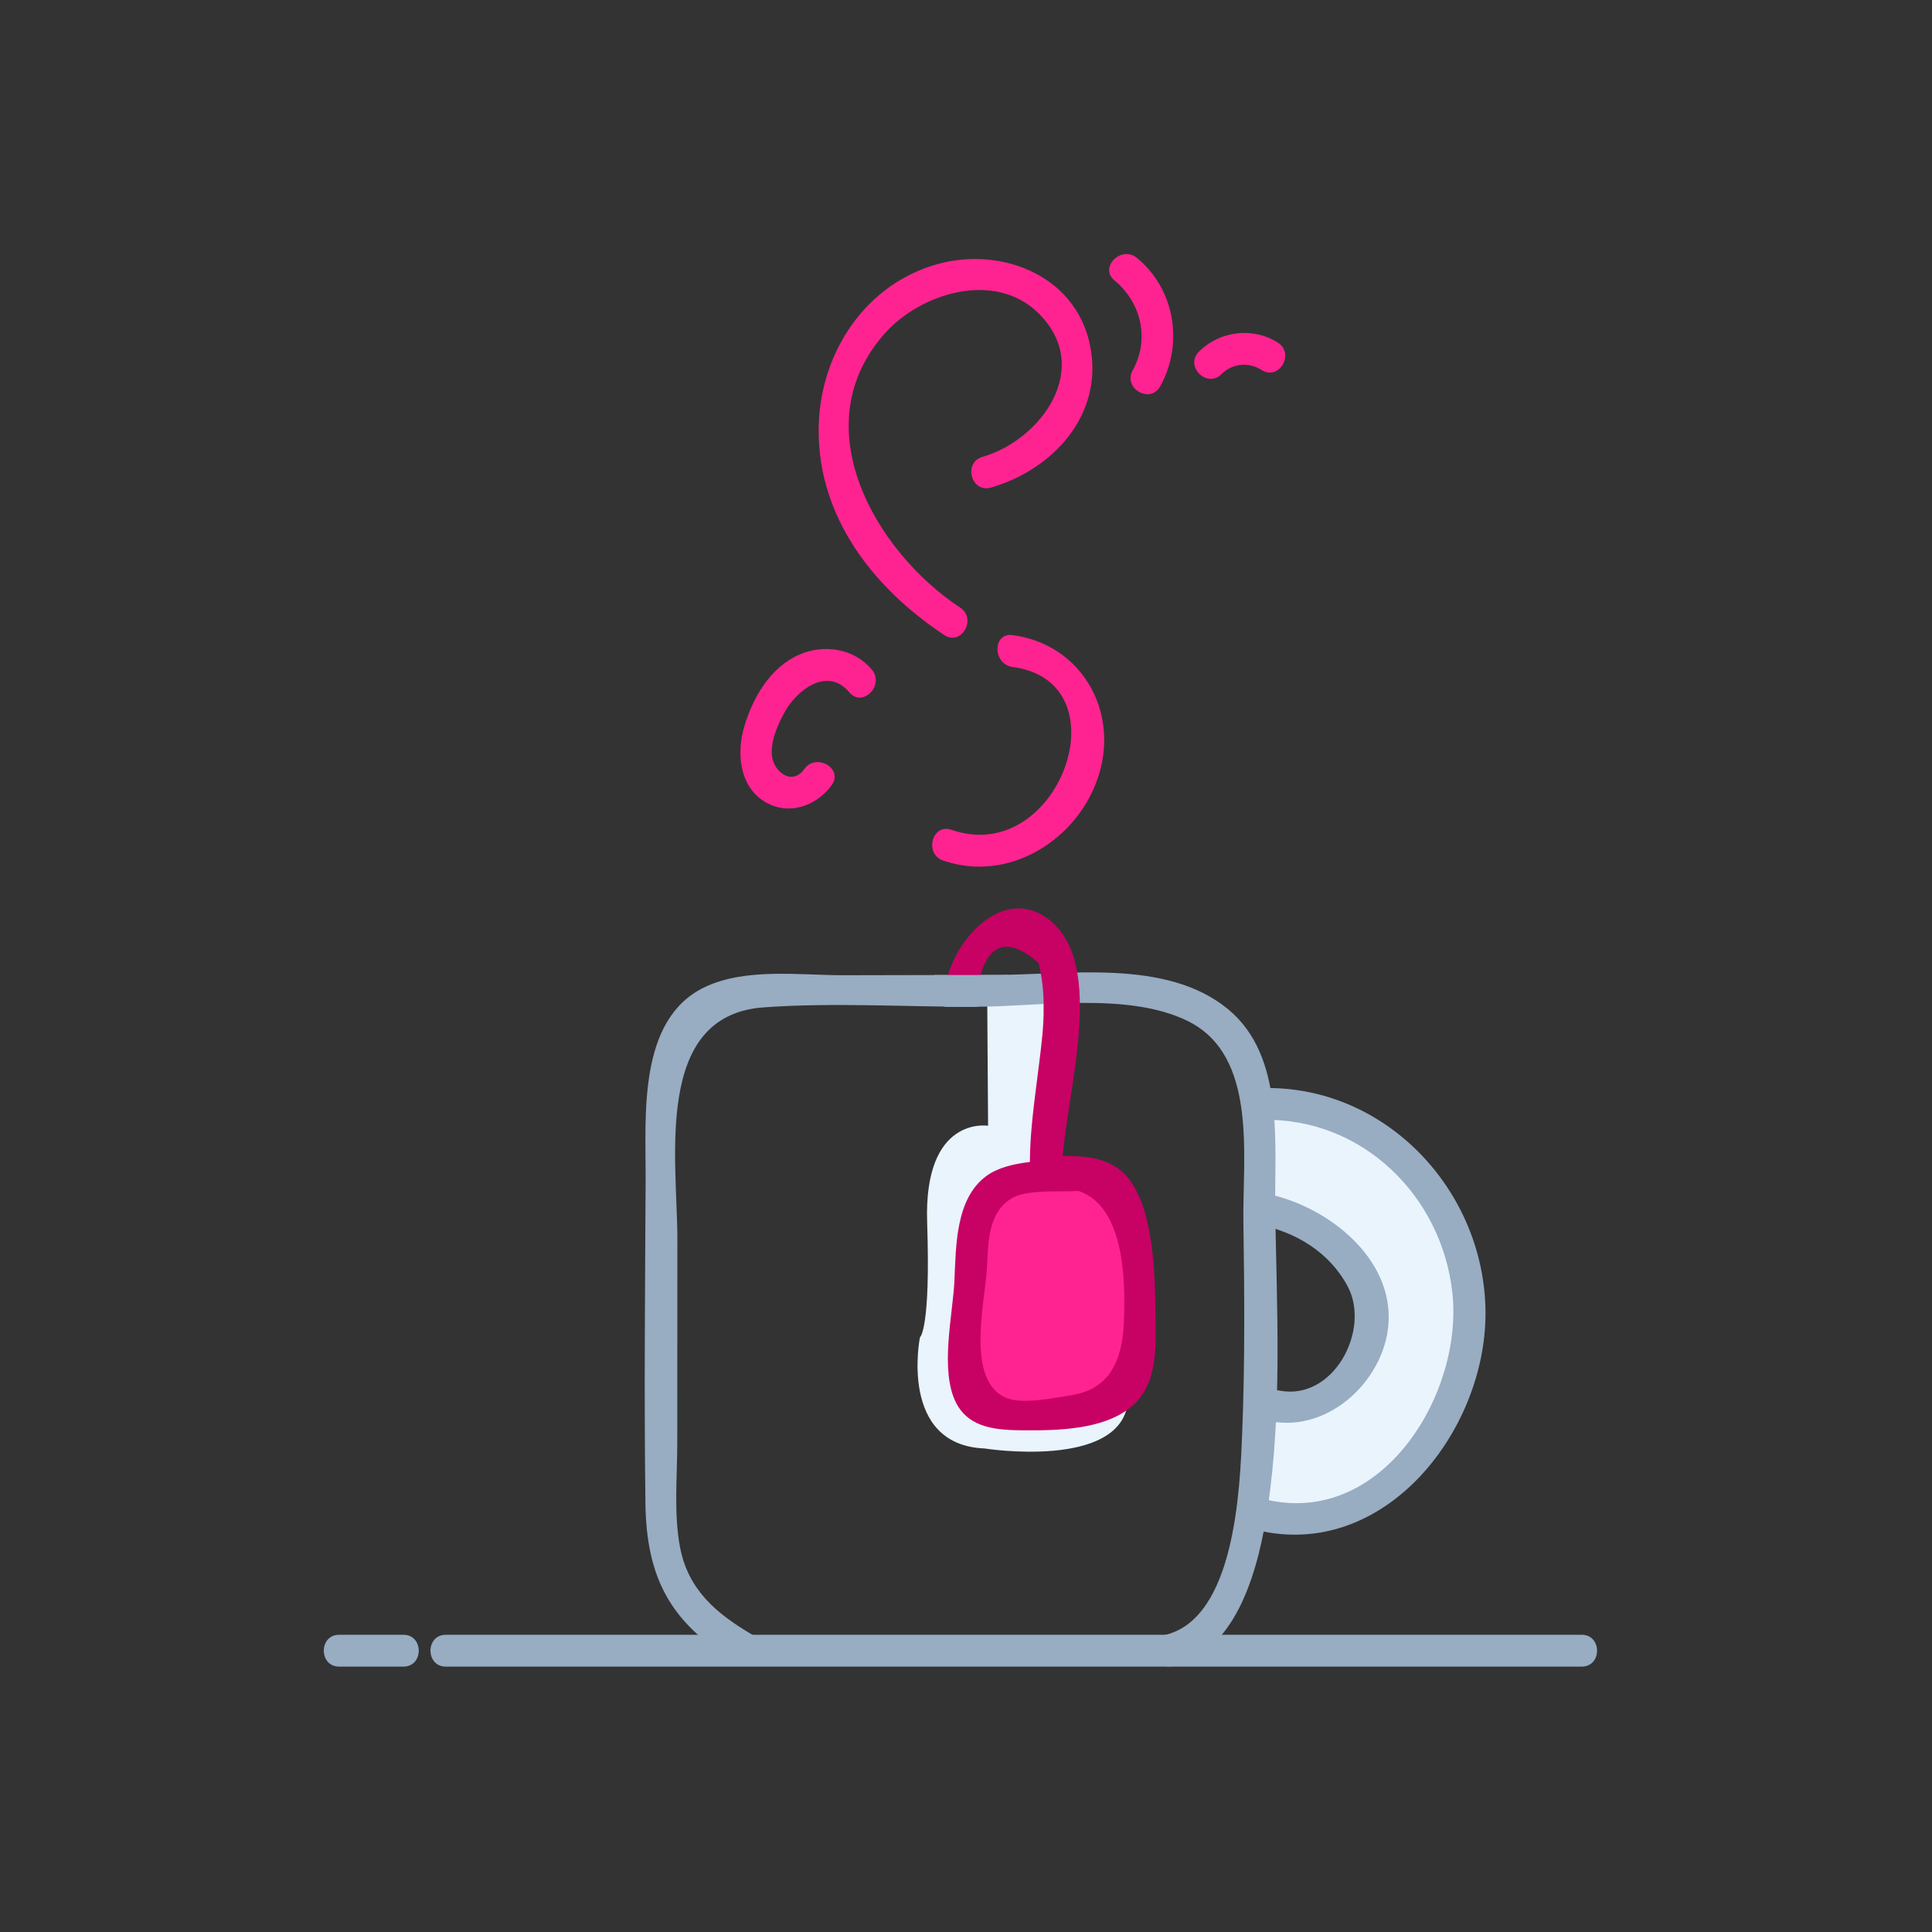 <?xml version="1.0" encoding="UTF-8"?> <svg xmlns="http://www.w3.org/2000/svg" version="1.1" id="Layer_1" x="0" y="0" viewBox="0 0 182 182" xml:space="preserve"><rect x="0" y="0" width="182" height="182" fill="#333333" stroke="none"/><style>.st2{fill:#98acc2}.st3{fill:#c80165}.st4{fill:#ff2391}</style><path d="M119.43 142.08c2.13.77 4.55.41 6.59-.55 2.05-.96 3.78-2.46 5.4-4.03.98-.95 1.94-1.94 2.76-3.03 2.9-3.87 3.88-9 3.01-13.75-.87-4.75-3.5-9.09-7.05-12.39-1.93-1.79-4.27-3.35-6.9-3.6-.73-.07-3.21-.73-3.74-.23-.35.34-.88 1.53-1 2-.32 1.19.91 4.77 1 6 .05.72-.38 1.39 0 2 .73 1.16 3.74.43 5 1 2.69 1.21 2.85 1.3 4 4s.4 5.42-1 8-1.69 5.89-4.64 5.99c-1.07.04-2.35-.05-2.97.81-.22.31-.31.69-.38 1.07-.19 1.05-.25 2.12-.17 3.18l.09 3.53z" fill="#e9f4fd"></path><path d="M93 94.06l.08 11.99s-6.08-1.01-5.74 9.12c.34 10.13-.68 10.81-.68 10.81s-2.03 10.13 6.08 10.47c0 0 12.84 2.03 13.51-4.39l-8.11-16.55 1.01-8.45.25-12.82-6.4-.18z" fill-rule="evenodd" clip-rule="evenodd" fill="#e9f4fd"></path><path class="st2" d="M110.42 156.95c6.26-1.32 8.21-9.59 9.01-14.96 1.35-9.08.86-18.6.7-27.75-.11-6.28.99-14.74-4.49-19.21-5.78-4.72-15.01-3.2-21.87-3.19l-14.25.03c-4.16.01-9.24-.73-13.13 1.12-6.34 3.02-5.55 12.17-5.57 17.95-.05 10.22-.15 20.45-.02 30.67.09 7.07 2.4 11.36 8.55 14.97 1.67.98 3.18-1.61 1.51-2.59-3.37-1.98-6.04-4.22-6.8-8.24-.6-3.17-.26-6.62-.26-9.83 0-6.39.01-12.78.01-19.17 0-7.46-2.29-21.09 8.1-21.85 6.58-.48 13.36-.04 19.96-.06 6.05-.01 14.42-1.41 20.01 1.34 6.66 3.27 5.15 12.85 5.25 19.02.1 6.56.15 13.14-.11 19.69-.21 5.24-.64 17.73-7.41 19.16-1.88.4-1.08 3.29.81 2.9z"></path><path class="st2" d="M119.7 133.88c5.59 1.12 11.07-4.14 11.12-9.73.05-6.08-6.15-10.65-11.55-11.71-1.89-.37-2.69 2.52-.8 2.89 3.54.7 6.75 2.59 8.49 5.86 2.18 4.09-1.34 10.83-6.47 9.8-1.87-.38-2.68 2.51-.79 2.89z"></path><path class="st2" d="M118.4 144.14c12.06 2.9 21.59-9.38 21.54-20.5-.06-11.46-9.38-21.39-20.94-21.14-1.93.04-1.93 3.04 0 3 9.31-.2 16.83 7.14 17.82 16.31 1.03 9.55-6.68 22.07-17.62 19.44-1.88-.45-2.68 2.44-.8 2.89z"></path><path class="st3" d="M92.06 93.16c.78-4.3 2.71-5.11 5.78-2.45.34 1.42.5 2.85.47 4.3.02 1.59-.18 3.19-.37 4.77-.45 3.76-1.07 7.41-.89 11.22.09 1.92 3.09 1.93 3 0-.28-6.06 4.58-19.52-1.06-24.23-4.5-3.75-9.51 2.14-9.94 6.38-.18 1.93 2.82 1.91 3.01.01z"></path><path class="st4" d="M105 112l-6.44-.99L92 114l-.61 15.36 1.25 3.28 4.12.4L105 133s2.44-2.72 2.22-3.36C107 129 108 114 105 112z"></path><path class="st3" d="M101.36 109.21c-2.47.13-6.33.02-8.44 1.57-2.92 2.14-2.86 6.64-3.01 9.86-.15 3.23-1.4 8.43.15 11.5 1.25 2.45 3.92 2.58 6.38 2.6 3.17.02 7.37-.05 10-2.11 2.42-1.9 2.45-5.03 2.42-7.84-.04-3.87-.03-9.67-2.08-13.1-1.59-2.67-4.42-2.9-7.29-2.76-1.92.1-1.93 3.1 0 3 6.43-.33 6.6 8.22 6.37 12.86-.18 3.53-1.44 6.1-4.93 6.64-1.59.25-4.61.89-6.13.26-3.79-1.55-2.08-8.81-1.85-11.93.18-2.33-.05-5.31 2.26-6.82 1.41-.92 4.45-.64 6.16-.74 1.91-.09 1.93-3.09-.01-2.99z"></path><path class="st4" d="M82.13 63.08c-1.66-1.99-4.49-2.43-6.82-1.42-2.74 1.19-4.4 4.06-5.21 6.82-.7 2.4-.48 5.45 1.81 6.96 2.23 1.47 4.97.55 6.44-1.48 1.13-1.57-1.47-3.07-2.59-1.51-1.16 1.61-2.86.25-3.04-1.23-.16-1.35.54-2.94 1.17-4.09 1.17-2.15 4.07-4.37 6.12-1.91 1.24 1.47 3.35-.66 2.12-2.14zm13.26-.25c10.66 1.41 4.33 18.86-5.75 15.34-1.83-.64-2.61 2.26-.8 2.89 6.25 2.18 12.87-2.04 14.71-8.18 1.82-6.11-1.81-12.21-8.16-13.05-1.91-.26-1.89 2.75 0 3zm-4.94-5.59c-8.08-5.34-14.89-17.26-7-25.94 3.36-3.69 10.25-5.83 14.35-1.82 5.23 5.12.3 11.96-5.25 13.56-1.85.53-1.06 3.43.8 2.89 5.88-1.7 10.65-6.9 9.34-13.38-1.38-6.81-8.77-9.5-14.92-7.51-6.64 2.14-10.61 8.61-10.65 15.41-.06 8.3 5.19 14.98 11.83 19.37 1.6 1.07 3.11-1.52 1.5-2.58zm14.54-30.82c2.53 2.08 3.33 5.56 1.71 8.47-.94 1.69 1.65 3.2 2.59 1.51 2.23-3.99 1.39-9.17-2.18-12.1-1.47-1.22-3.61.89-2.12 2.12zm10.07 8.83c1.05-1.04 2.56-1.17 3.8-.39 1.64 1.03 3.14-1.56 1.51-2.59-2.36-1.49-5.47-1.1-7.43.86-1.37 1.36.75 3.48 2.12 2.12z"></path><path class="st2" d="M42 157h107c1.93 0 1.93-3 0-3H42c-1.93 0-1.93 3 0 3zm-4-3h-6.05c-1.93 0-1.93 3 0 3H38c1.93 0 1.93-3 0-3zm49.8-60.75l.2.6 1 1h3l3-3h-7z"></path></svg> 
